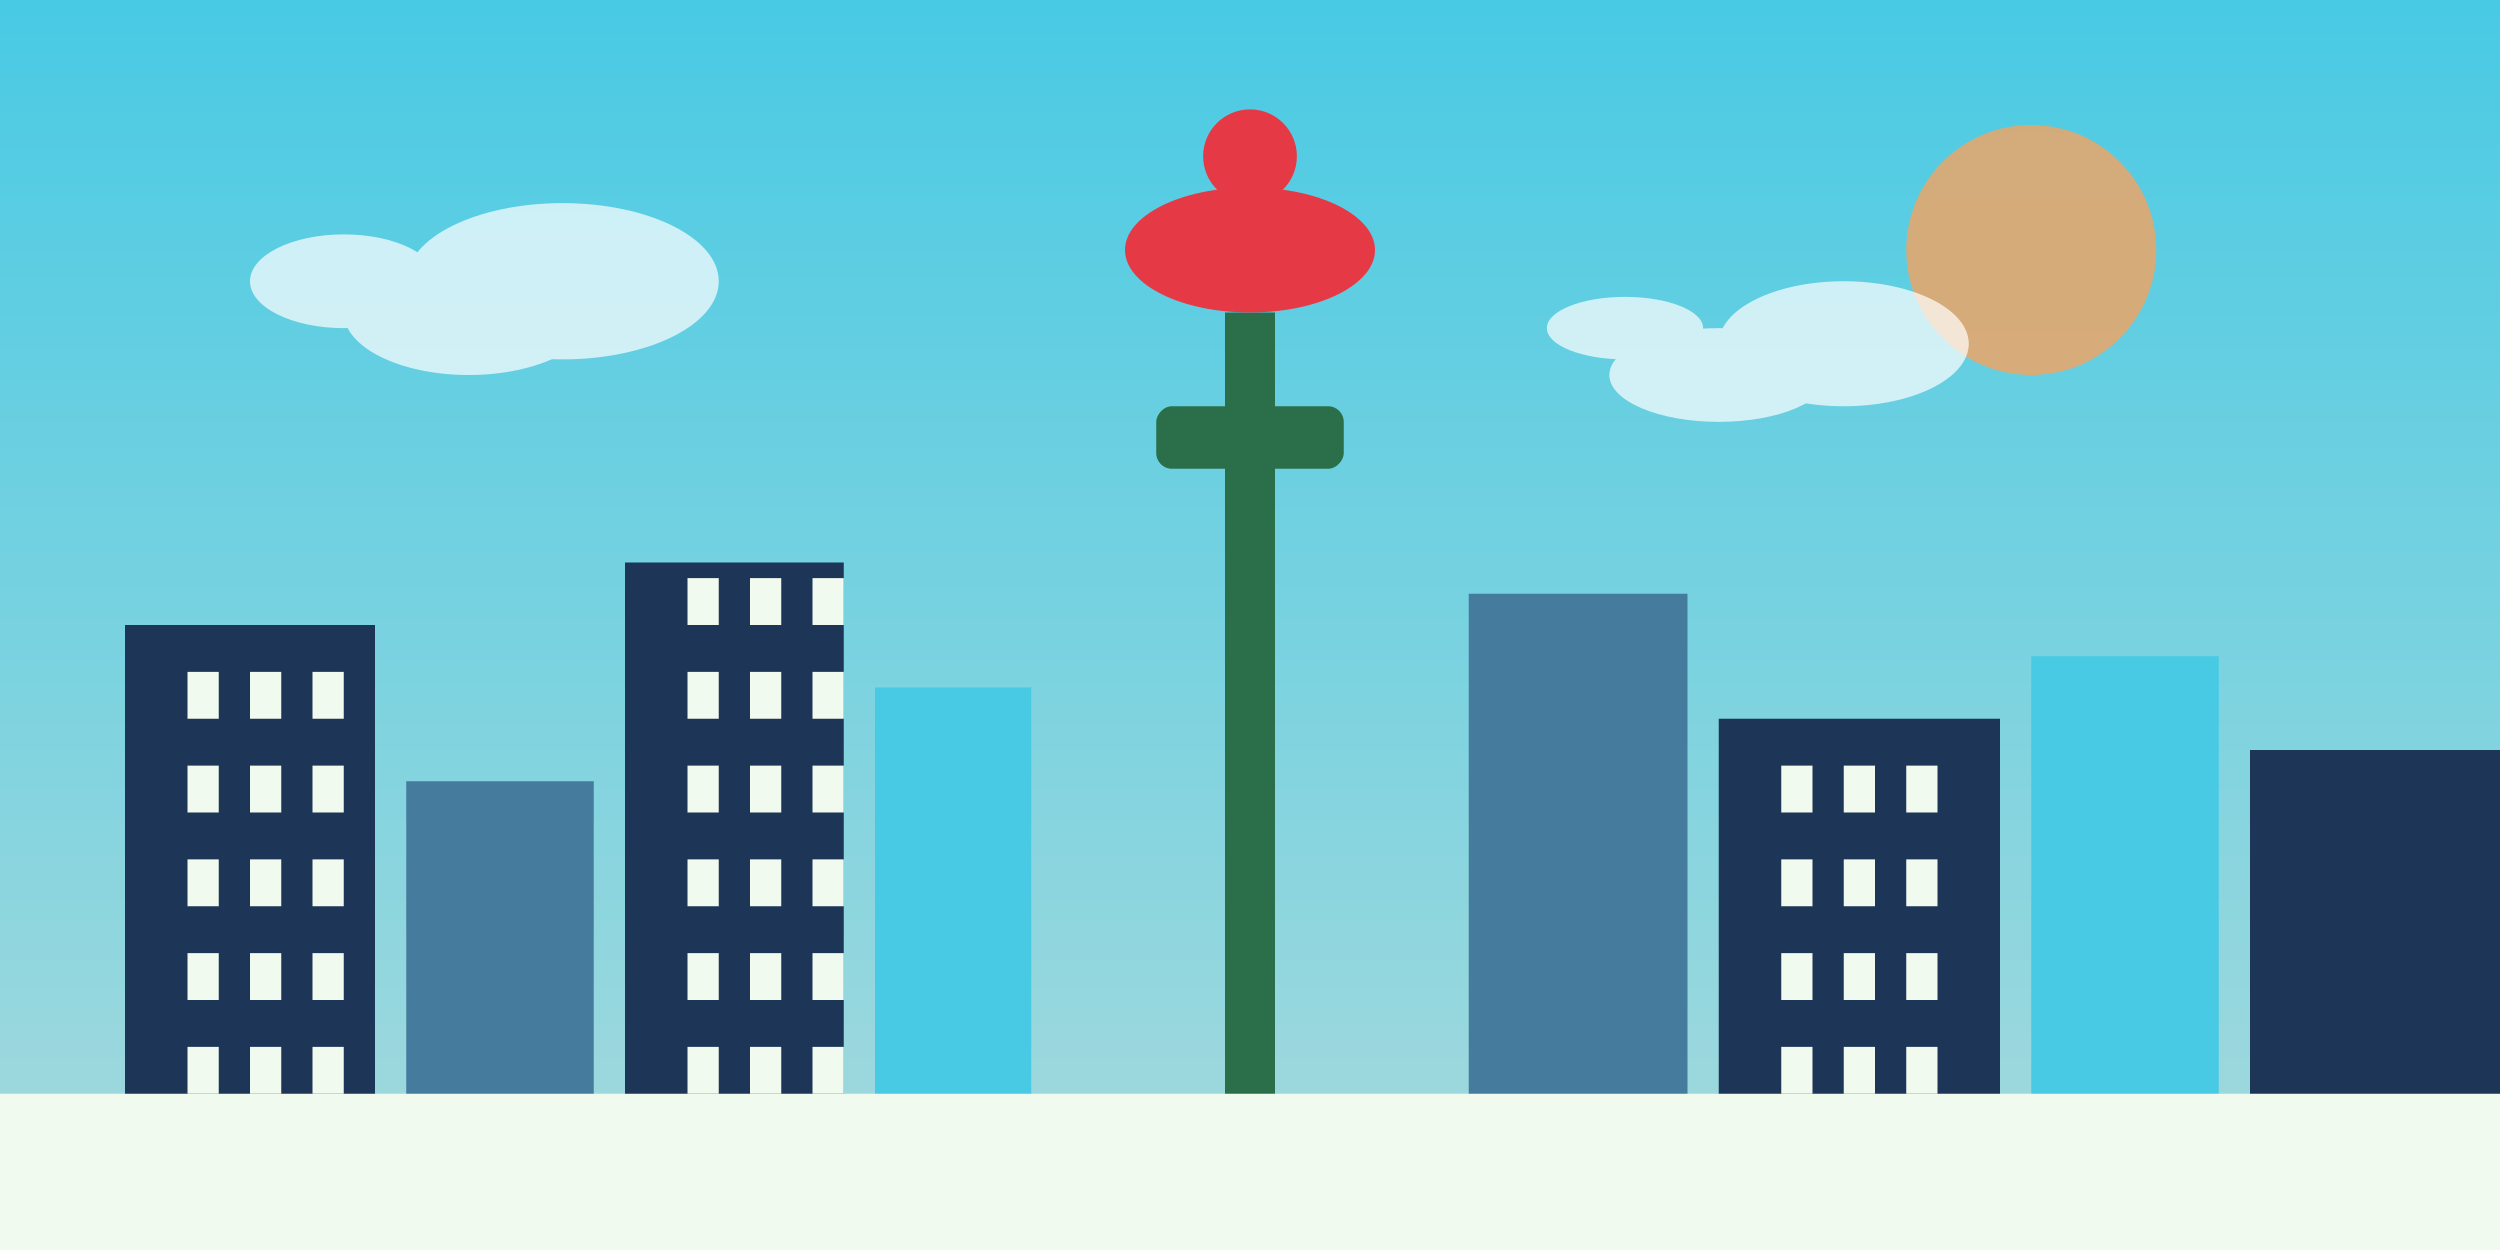 <svg xmlns="http://www.w3.org/2000/svg" width="800" height="400" viewBox="0 0 800 400">
  <rect x="0" y="0" width="800" height="400" fill="#808080" stroke="none"/>
  <style>
    .sky { fill: #a8dadc; }
    .sky-gradient { fill: url(#skyGradient); }
    .building-dark { fill: #1d3557; }
    .building-medium { fill: #457b9d; }
    .building-light { fill: #48cae4; }
    .windows { fill: #f1faee; }
    .ground { fill: #f1faee; }
    .cn-tower { fill: #2a6f49; }
    .cn-tower-top { fill: #e63946; }
  </style>
  
  <defs>
    <linearGradient id="skyGradient" x1="0%" y1="0%" x2="0%" y2="100%">
      <stop offset="0%" style="stop-color:#48cae4;stop-opacity:1" />
      <stop offset="100%" style="stop-color:#a8dadc;stop-opacity:1" />
    </linearGradient>
  </defs>
  
  <!-- Sky Background -->
  <rect class="sky-gradient" x="0" y="0" width="800" height="400"/>
  
  <!-- City Skyline -->
  <!-- CN Tower -->
  <g transform="translate(400, 400) scale(1, -1)">
    <rect class="cn-tower" x="-8" y="0" width="16" height="300" />
    <ellipse class="cn-tower-top" cx="0" cy="320" rx="40" ry="20" />
    <circle class="cn-tower-top" cx="0" cy="350" r="15" />
    <rect class="cn-tower" x="-30" y="250" width="60" height="20" rx="5" />
  </g>
  
  <!-- Buildings -->
  <g transform="translate(0, 400) scale(1, -1)">
    <!-- Left Buildings -->
    <rect class="building-dark" x="40" y="0" width="80" height="200" />
    <rect class="building-medium" x="130" y="0" width="60" height="150" />
    <rect class="building-dark" x="200" y="0" width="70" height="220" />
    <rect class="building-light" x="280" y="0" width="50" height="180" />
    
    <!-- Right Buildings -->
    <rect class="building-medium" x="470" y="0" width="70" height="210" />
    <rect class="building-dark" x="550" y="0" width="90" height="170" />
    <rect class="building-light" x="650" y="0" width="60" height="190" />
    <rect class="building-dark" x="720" y="0" width="80" height="160" />
    
    <!-- Windows -->
    <g class="windows">
      <!-- Left Buildings Windows -->
      <g transform="translate(60, 20)">
        <rect x="0" y="0" width="10" height="15" />
        <rect x="20" y="0" width="10" height="15" />
        <rect x="40" y="0" width="10" height="15" />
        
        <rect x="0" y="30" width="10" height="15" />
        <rect x="20" y="30" width="10" height="15" />
        <rect x="40" y="30" width="10" height="15" />
        
        <rect x="0" y="60" width="10" height="15" />
        <rect x="20" y="60" width="10" height="15" />
        <rect x="40" y="60" width="10" height="15" />
        
        <rect x="0" y="90" width="10" height="15" />
        <rect x="20" y="90" width="10" height="15" />
        <rect x="40" y="90" width="10" height="15" />
        
        <rect x="0" y="120" width="10" height="15" />
        <rect x="20" y="120" width="10" height="15" />
        <rect x="40" y="120" width="10" height="15" />
        
        <rect x="0" y="150" width="10" height="15" />
        <rect x="20" y="150" width="10" height="15" />
        <rect x="40" y="150" width="10" height="15" />
      </g>
      
      <!-- Middle Buildings Windows -->
      <g transform="translate(220, 20)">
        <rect x="0" y="0" width="10" height="15" />
        <rect x="20" y="0" width="10" height="15" />
        <rect x="40" y="0" width="10" height="15" />
        
        <rect x="0" y="30" width="10" height="15" />
        <rect x="20" y="30" width="10" height="15" />
        <rect x="40" y="30" width="10" height="15" />
        
        <rect x="0" y="60" width="10" height="15" />
        <rect x="20" y="60" width="10" height="15" />
        <rect x="40" y="60" width="10" height="15" />
        
        <rect x="0" y="90" width="10" height="15" />
        <rect x="20" y="90" width="10" height="15" />
        <rect x="40" y="90" width="10" height="15" />
        
        <rect x="0" y="120" width="10" height="15" />
        <rect x="20" y="120" width="10" height="15" />
        <rect x="40" y="120" width="10" height="15" />
        
        <rect x="0" y="150" width="10" height="15" />
        <rect x="20" y="150" width="10" height="15" />
        <rect x="40" y="150" width="10" height="15" />
        
        <rect x="0" y="180" width="10" height="15" />
        <rect x="20" y="180" width="10" height="15" />
        <rect x="40" y="180" width="10" height="15" />
      </g>
      
      <!-- Right Buildings Windows -->
      <g transform="translate(570, 20)">
        <rect x="0" y="0" width="10" height="15" />
        <rect x="20" y="0" width="10" height="15" />
        <rect x="40" y="0" width="10" height="15" />
        
        <rect x="0" y="30" width="10" height="15" />
        <rect x="20" y="30" width="10" height="15" />
        <rect x="40" y="30" width="10" height="15" />
        
        <rect x="0" y="60" width="10" height="15" />
        <rect x="20" y="60" width="10" height="15" />
        <rect x="40" y="60" width="10" height="15" />
        
        <rect x="0" y="90" width="10" height="15" />
        <rect x="20" y="90" width="10" height="15" />
        <rect x="40" y="90" width="10" height="15" />
        
        <rect x="0" y="120" width="10" height="15" />
        <rect x="20" y="120" width="10" height="15" />
        <rect x="40" y="120" width="10" height="15" />
      </g>
    </g>
  </g>
  
  <!-- Ground/Water -->
  <rect class="ground" x="0" y="350" width="800" height="50" />
  
  <!-- Sun -->
  <circle cx="650" cy="80" r="40" fill="#f4a261" opacity="0.8"/>
  
  <!-- Clouds -->
  <g fill="white" opacity="0.7">
    <ellipse cx="150" cy="100" rx="40" ry="20"/>
    <ellipse cx="180" cy="90" rx="50" ry="25"/>
    <ellipse cx="110" cy="90" rx="30" ry="15"/>
    
    <ellipse cx="550" cy="120" rx="35" ry="15"/>
    <ellipse cx="590" cy="110" rx="40" ry="20"/>
    <ellipse cx="520" cy="105" rx="25" ry="10"/>
  </g>
</svg>